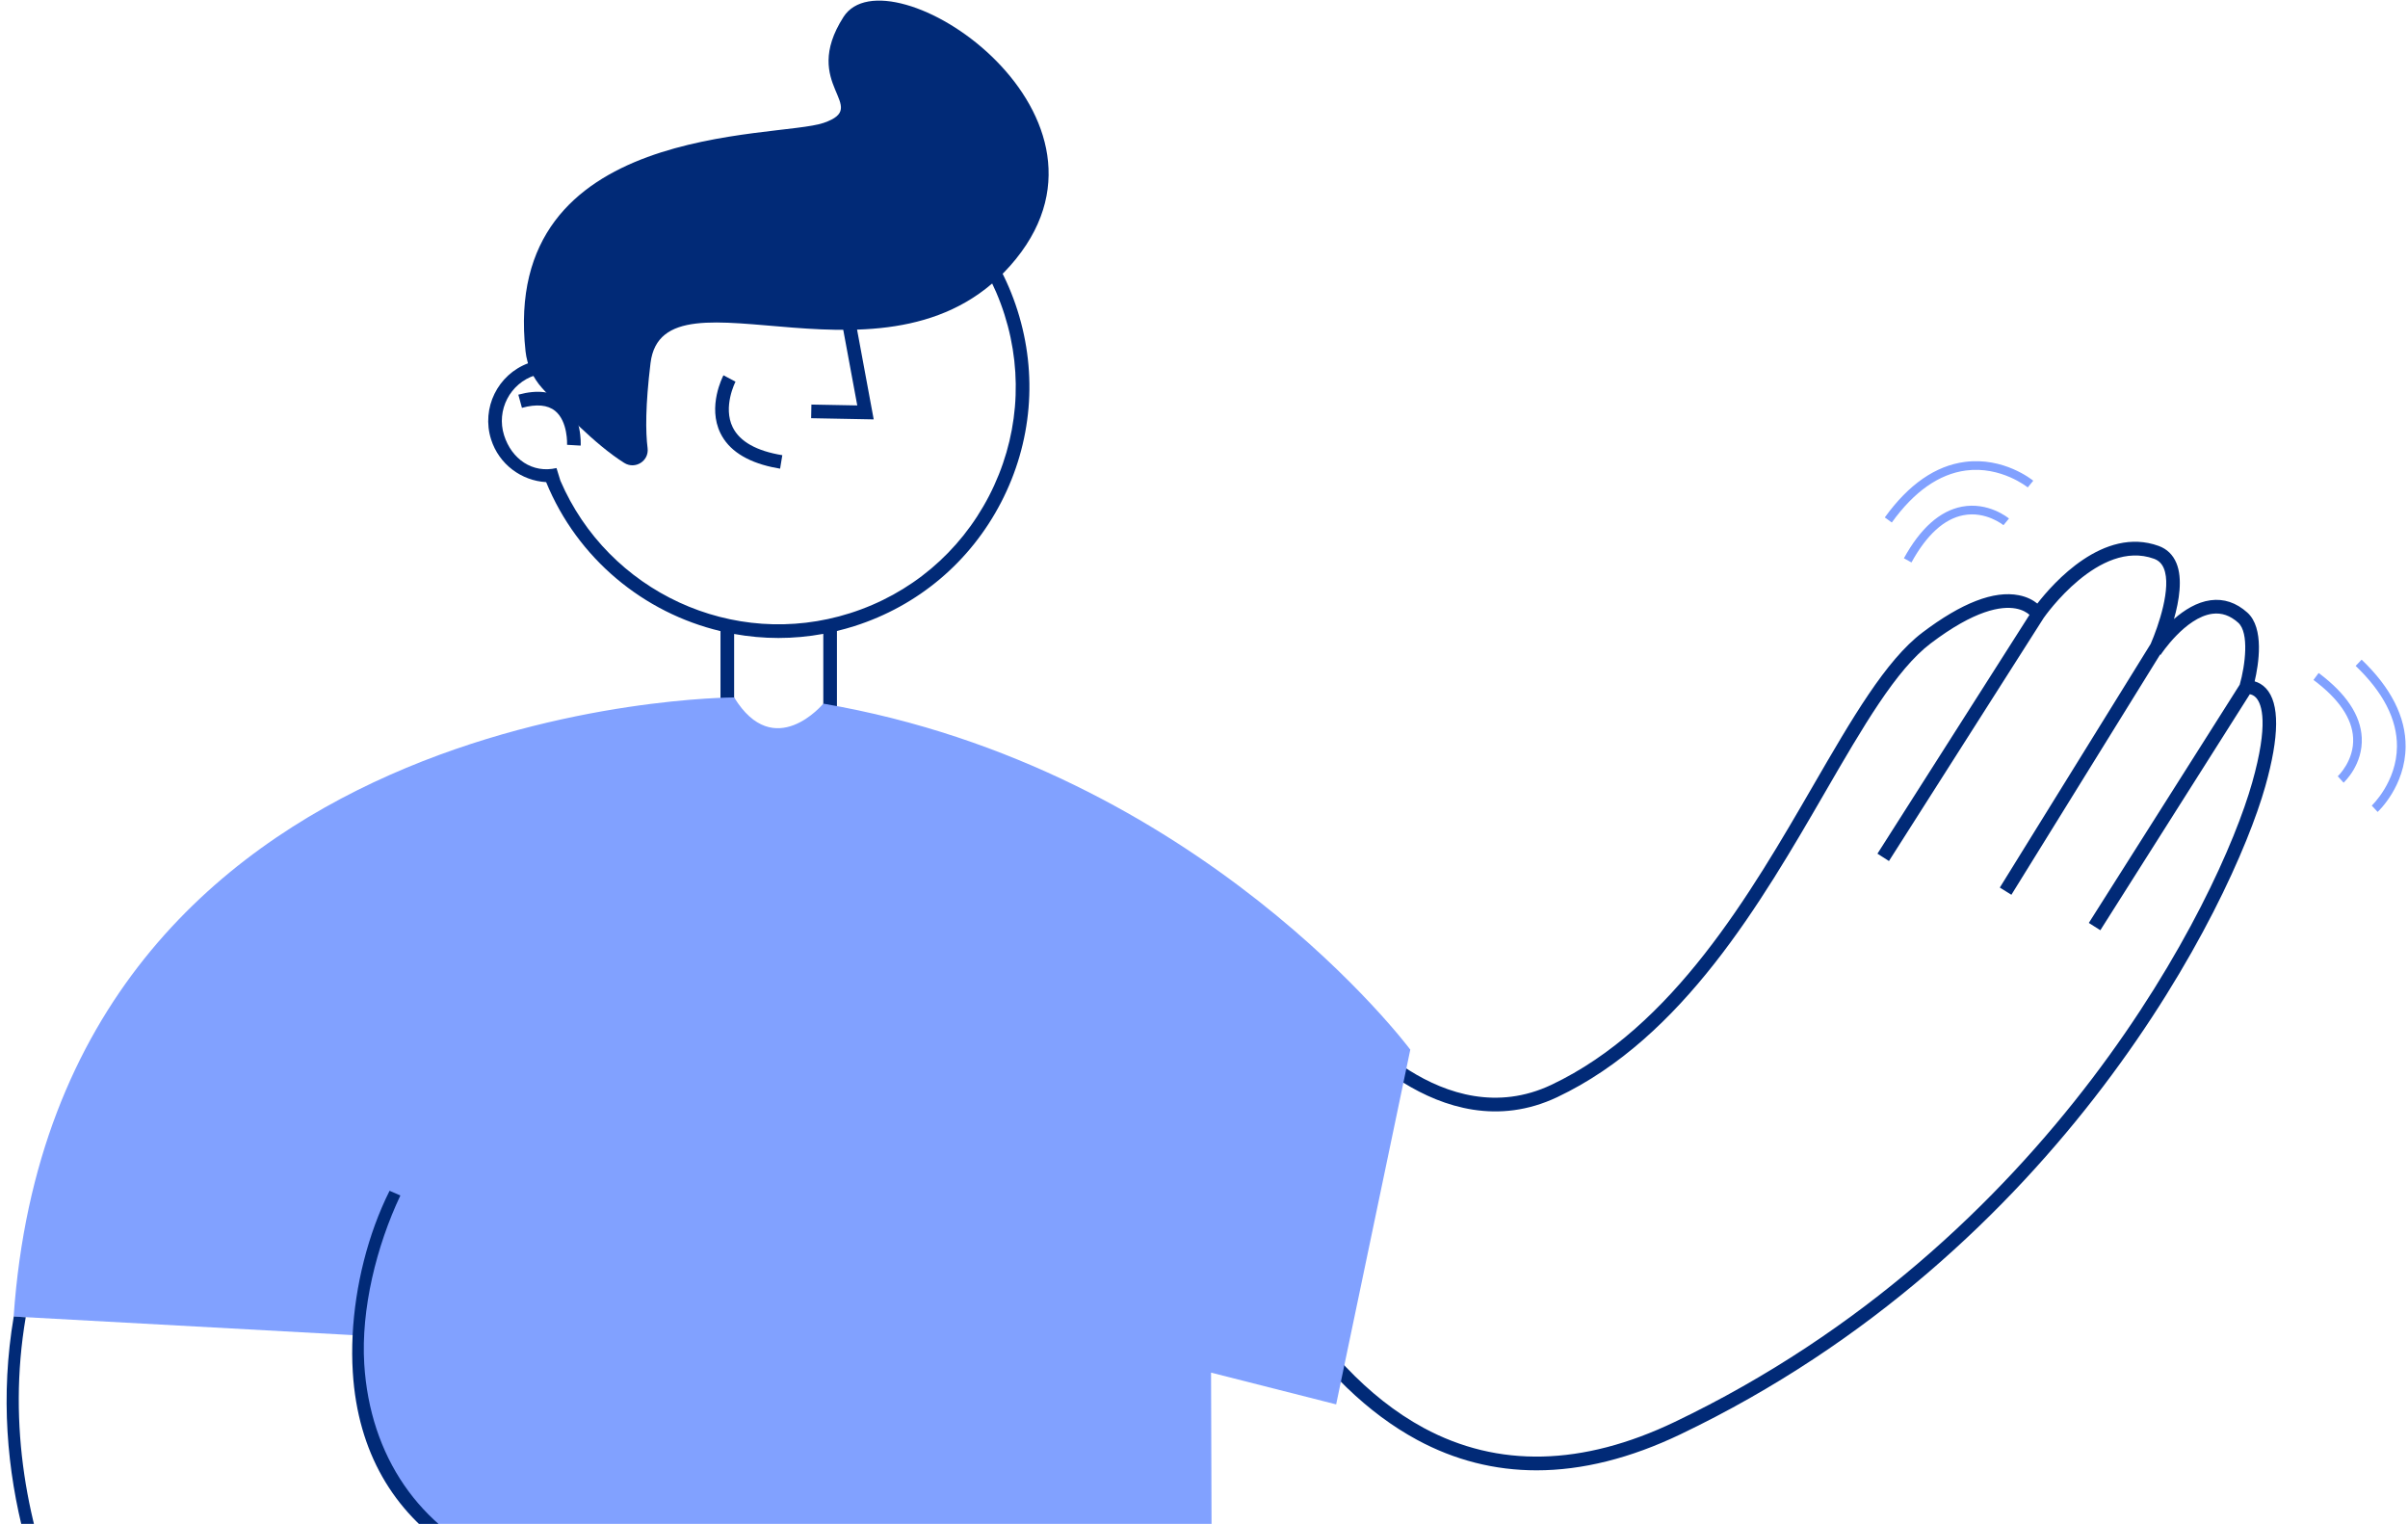 <svg width="226" height="143" viewBox="0 0 226 143" fill="none" xmlns="http://www.w3.org/2000/svg">
<path fill-rule="evenodd" clip-rule="evenodd" d="M212.678 64.602C212.344 64.24 211.961 64.04 211.608 63.939C211.974 62.374 212.543 58.934 210.916 57.479C209.876 56.547 208.714 56.161 207.466 56.328C206.177 56.501 204.991 57.254 204.036 58.091C204.529 56.351 204.86 54.285 204.268 52.851C203.942 52.059 203.38 51.514 202.598 51.23C197.419 49.351 192.689 54.727 191.212 56.638C190.838 56.335 190.275 56.012 189.475 55.856C187.144 55.396 184.1 56.575 180.426 59.357C176.981 61.967 173.823 67.419 170.165 73.732C164.318 83.825 157.041 96.386 145.603 101.8C135.447 106.606 126.612 95.542 126.525 95.429L125.517 96.22C125.611 96.34 135.069 108.201 146.149 102.959C157.948 97.374 165.336 84.621 171.272 74.375C174.86 68.182 177.959 62.833 181.199 60.379C185.352 57.232 187.825 56.861 189.173 57.101C189.829 57.219 190.243 57.488 190.477 57.694L176.206 80.109L177.285 80.799L191.805 57.991C191.917 57.83 197.001 50.561 202.161 52.434C202.597 52.593 202.9 52.888 203.085 53.339C203.825 55.131 202.577 58.74 201.85 60.422L187.69 83.29L188.777 83.965L202.735 61.423L202.783 61.45C202.806 61.415 205.092 57.937 207.638 57.597C208.508 57.483 209.305 57.754 210.063 58.434C211.118 59.377 210.718 62.462 210.208 64.246L196.044 86.607L197.125 87.294L211.152 65.148C211.319 65.175 211.547 65.256 211.755 65.49C212.284 66.089 212.938 67.918 211.375 73.442C208.277 84.399 192.498 116.537 157.172 133.438C148.519 137.577 140.593 137.764 133.613 133.992C112.317 122.483 106.029 77.852 105.967 77.402L104.699 77.576C104.715 77.689 106.292 89.098 110.526 101.799C116.239 118.935 123.802 130.145 133.004 135.119C136.529 137.024 140.272 137.976 144.211 137.976C148.496 137.976 153.012 136.848 157.723 134.594C193.478 117.488 209.464 84.903 212.607 73.791C213.937 69.086 213.961 65.995 212.678 64.602Z" fill="#012A77"/>
<path fill-rule="evenodd" clip-rule="evenodd" d="M76.129 39.245L82.001 39.356L79.058 23.477L77.8 23.71L80.457 38.045L76.153 37.964L76.129 39.245Z" fill="#012A77"/>
<path fill-rule="evenodd" clip-rule="evenodd" d="M72.459 43.836C72.704 43.889 72.955 43.937 73.215 43.98L73.423 42.716C71.001 42.319 69.437 41.439 68.773 40.105C67.814 38.18 69.019 35.84 69.031 35.816L67.9 35.217C67.837 35.335 66.376 38.148 67.623 40.667C68.401 42.238 70.026 43.302 72.459 43.836Z" fill="#012A77"/>
<path fill-rule="evenodd" clip-rule="evenodd" d="M58.587 43.439C59.615 44.083 60.931 43.259 60.779 42.055C60.586 40.534 60.568 38.067 61.054 34.074C62.252 24.227 84.03 38.298 95.351 24.3C106.672 10.3 83.306 -4.868 79.166 1.59C75.026 8.048 81.825 9.978 77.298 11.533C72.903 13.044 46.953 11.409 49.325 32.976C49.466 34.262 50.022 35.467 50.888 36.428C52.63 38.36 55.85 41.726 58.587 43.439Z" fill="#012A77"/>
<path fill-rule="evenodd" clip-rule="evenodd" d="M92.825 46.541C90.087 51.831 85.456 55.737 79.782 57.54C68.789 61.033 57.065 55.501 52.596 45.109L52.23 43.923C49.979 44.446 48.02 43.088 47.31 40.847C46.563 38.49 47.871 35.965 50.224 35.217C50.621 35.09 51.022 35.026 51.42 35.012C51.326 34.601 51.356 34.153 51.492 33.728C51.295 33.731 51.098 33.747 50.901 33.771C51.202 31.098 51.987 28.475 53.26 26.015C55.999 20.724 60.63 16.818 66.303 15.016C68.525 14.31 70.802 13.959 73.069 13.959C76.588 13.959 80.079 14.804 83.293 16.472C88.577 19.213 92.479 23.85 94.279 29.53C96.079 35.209 95.563 41.25 92.825 46.541ZM95.499 29.142C93.595 23.137 89.469 18.233 83.882 15.334C78.295 12.435 71.914 11.889 65.915 13.795C59.917 15.7 55.02 19.831 52.124 25.425C50.705 28.167 49.858 31.1 49.581 34.084C46.717 35.144 45.157 38.291 46.091 41.234C46.833 43.576 48.941 45.11 51.257 45.243C54.209 52.447 60.433 57.508 67.621 59.224V68.291H68.901V59.492C70.263 59.738 71.653 59.868 73.058 59.868C74.454 59.868 75.863 59.74 77.27 59.482V68.291H78.55V59.211C79.091 59.08 79.631 58.932 80.17 58.761C86.168 56.855 91.066 52.724 93.962 47.13C96.857 41.536 97.403 35.148 95.499 29.142Z" fill="#012A77"/>
<path fill-rule="evenodd" clip-rule="evenodd" d="M52.906 37.565C51.869 36.724 50.438 36.546 48.648 37.037L48.986 38.272C50.355 37.897 51.403 37.994 52.101 38.56C53.315 39.545 53.224 41.72 53.222 41.742L54.499 41.816C54.506 41.701 54.644 38.975 52.906 37.565Z" fill="#012A77"/>
<path fill-rule="evenodd" clip-rule="evenodd" d="M125.403 131.788L113.662 128.808L113.708 143.242L113.713 144.326L113.652 153.387L77.671 152.815C79.677 152.972 81.63 153.102 83.504 153.227C90.856 153.722 97.204 154.152 100.963 155.674C102.105 156.137 103.068 156.595 103.871 157.05C104.22 157.21 107.265 158.68 107.043 160.538C107.033 160.627 107.016 160.715 106.989 160.801C106.954 160.939 106.895 161.074 106.819 161.207H105.058C105.385 160.958 105.602 160.681 105.629 160.4C105.683 159.934 105.291 158.64 100.509 156.698C96.928 155.244 90.661 154.821 83.41 154.334C72.302 153.587 58.475 152.66 46.496 147.637C46.271 147.542 46.052 147.448 45.833 147.348C45.622 147.253 45.411 147.156 45.206 147.055C45.006 146.958 44.808 146.861 44.611 146.757C38.563 143.613 34.785 138.417 33.608 131.492L33.34 125.299L33.094 125.286L1.893 123.577L1.289 123.545H1.281C5.319 65.448 68.902 65.448 68.902 65.448C72.672 71.587 77.27 66.03 77.27 66.03C112.702 72.101 132.362 98.499 132.362 98.499L125.403 131.788Z" fill="#81A1FF"/>
<path fill-rule="evenodd" clip-rule="evenodd" d="M112.624 176.217C112.251 177.761 110.628 179.039 107.71 180.071C106.574 180.544 105.251 180.997 103.72 181.435C104.367 181.801 104.956 182.337 104.967 183.087C104.978 183.667 104.699 184.436 103.066 185.416C102.506 185.752 101.789 186.112 100.872 186.5C99.599 187.035 97.938 187.62 95.774 188.257C88.801 190.309 75.053 191.882 59.233 189.562C55.982 189.083 52.38 188.395 48.609 187.406C37.991 184.622 26.014 179.45 16.623 169.888C14.636 167.866 12.32 165.058 10.078 161.613C9.905 161.345 9.732 161.074 9.559 160.801C3.811 151.672 -1.239 138.398 1.29 123.545V123.539L1.893 123.577L2.415 123.612C-1.093 144.203 10.332 161.865 17.451 169.114C29.963 181.855 47.178 186.667 59.423 188.465C74.05 190.61 88.06 189.372 95.46 187.198C97.675 186.545 99.306 185.963 100.505 185.454C100.537 185.44 100.567 185.427 100.596 185.416C103.637 184.114 103.831 183.312 103.829 183.12C103.82 182.646 102.747 182.129 101.914 181.909C101.873 181.899 101.83 181.89 101.792 181.88L100.975 181.69C89.08 183.624 74.531 181.143 74.382 181.118L74.599 180.027C74.745 180.054 89.537 182.567 101.324 180.509C103.958 180.049 105.922 179.529 107.388 179.001C110.699 177.587 111.429 176.323 111.504 175.573C111.534 175.283 111.478 174.996 111.364 174.717C111.158 174.257 110.828 173.85 110.528 173.548C110.333 173.355 110.122 173.174 109.903 172.998C109.882 172.987 109.871 172.976 109.868 172.976C109.187 172.448 108.446 172.028 107.937 171.789C103.169 174.392 92.144 174.609 72.835 172.597L72.971 171.497C85.883 172.84 102.887 174.078 108.051 170.403C109.203 169.322 109.676 168.329 109.457 167.446C109.441 167.386 109.419 167.332 109.395 167.273C108.889 166.062 107.323 165.155 106.238 164.654C105.903 164.5 105.56 164.362 105.224 164.234C105.17 164.216 105.143 164.204 105.137 164.202C104.099 163.815 103.099 163.544 102.438 163.4C94.005 165.31 72.765 163.571 71.862 163.495L71.973 162.39C72.186 162.406 92.079 164.037 101.037 162.548L102.327 162.29C102.841 162.168 103.28 162.046 103.658 161.924C104.207 161.727 104.702 161.481 105.059 161.207C105.387 160.958 105.603 160.681 105.63 160.4C105.684 159.934 105.292 158.64 100.51 156.698C96.929 155.244 90.662 154.821 83.411 154.334C72.303 153.587 58.476 152.66 46.497 147.637C46.273 147.542 46.053 147.448 45.834 147.348C45.623 147.253 45.412 147.155 45.207 147.055C45.007 146.958 44.809 146.86 44.612 146.757C38.534 143.624 34.607 138.476 33.428 131.549C33.276 130.65 33.168 129.719 33.111 128.76C33.041 127.634 33.036 126.474 33.095 125.299V125.286C33.325 120.674 34.523 115.824 36.563 111.743L37.577 112.185C35.321 116.953 33.874 122.867 34.185 127.988C34.715 136.643 39.37 143.435 46.962 146.619C56.391 150.575 67.042 151.956 76.568 152.728C76.938 152.758 77.306 152.788 77.671 152.815C79.678 152.972 81.631 153.102 83.506 153.227C90.857 153.722 97.205 154.152 100.964 155.674C102.106 156.137 103.069 156.595 103.872 157.05C104.221 157.21 107.266 158.68 107.045 160.538C107.034 160.627 107.018 160.714 106.99 160.801C106.955 160.939 106.896 161.074 106.82 161.207C106.739 161.348 106.636 161.483 106.509 161.613C106.09 162.062 105.419 162.455 104.497 162.802C104.832 162.91 105.195 163.029 105.571 163.17C105.741 163.227 106.284 163.425 106.961 163.758C108.602 164.532 110.166 165.642 110.555 167.126C110.799 167.906 110.72 168.711 110.312 169.515C110.017 170.094 109.587 170.617 109.014 171.08C109.441 171.316 109.995 171.649 110.539 172.069C110.588 172.104 111.131 172.486 111.661 173.105L111.678 173.122C111.699 173.149 111.718 173.174 111.74 173.201C111.967 173.471 112.165 173.761 112.319 174.065C112.321 174.075 112.327 174.089 112.332 174.096C112.34 174.11 112.348 174.124 112.354 174.138C112.651 174.747 112.811 175.451 112.624 176.217Z" fill="#012A77"/>
<path fill-rule="evenodd" clip-rule="evenodd" d="M179.398 52.781L178.688 52.389C180.238 49.566 182.07 47.938 184.132 47.546C186.614 47.077 188.473 48.593 188.55 48.658L188.032 49.284C188.016 49.27 186.376 47.941 184.273 48.347C182.464 48.694 180.824 50.186 179.398 52.781Z" fill="#81A1FF"/>
<path fill-rule="evenodd" clip-rule="evenodd" d="M177.553 49.032L176.895 48.557C179.128 45.458 181.657 43.704 184.411 43.346C188.05 42.87 190.717 45.019 190.828 45.111L190.313 45.739L190.571 45.425L190.314 45.74C190.289 45.719 187.795 43.718 184.505 44.152C181.986 44.485 179.647 46.126 177.553 49.032Z" fill="#81A1FF"/>
<path fill-rule="evenodd" clip-rule="evenodd" d="M219.955 73.446L219.408 72.846L219.682 73.146L219.407 72.847C219.423 72.832 220.961 71.387 220.849 69.246C220.753 67.404 219.501 65.574 217.129 63.805L217.614 63.153C220.194 65.077 221.555 67.117 221.66 69.216C221.786 71.743 220.03 73.378 219.955 73.446Z" fill="#81A1FF"/>
<path fill-rule="evenodd" clip-rule="evenodd" d="M223.15 76.191L222.599 75.595L222.875 75.893L222.598 75.596C222.622 75.574 224.943 73.374 224.964 70.051C224.98 67.508 223.676 64.963 221.087 62.489L221.647 61.901C224.408 64.54 225.797 67.288 225.775 70.069C225.746 73.746 223.256 76.094 223.15 76.191Z" fill="#81A1FF"/>
</svg>
